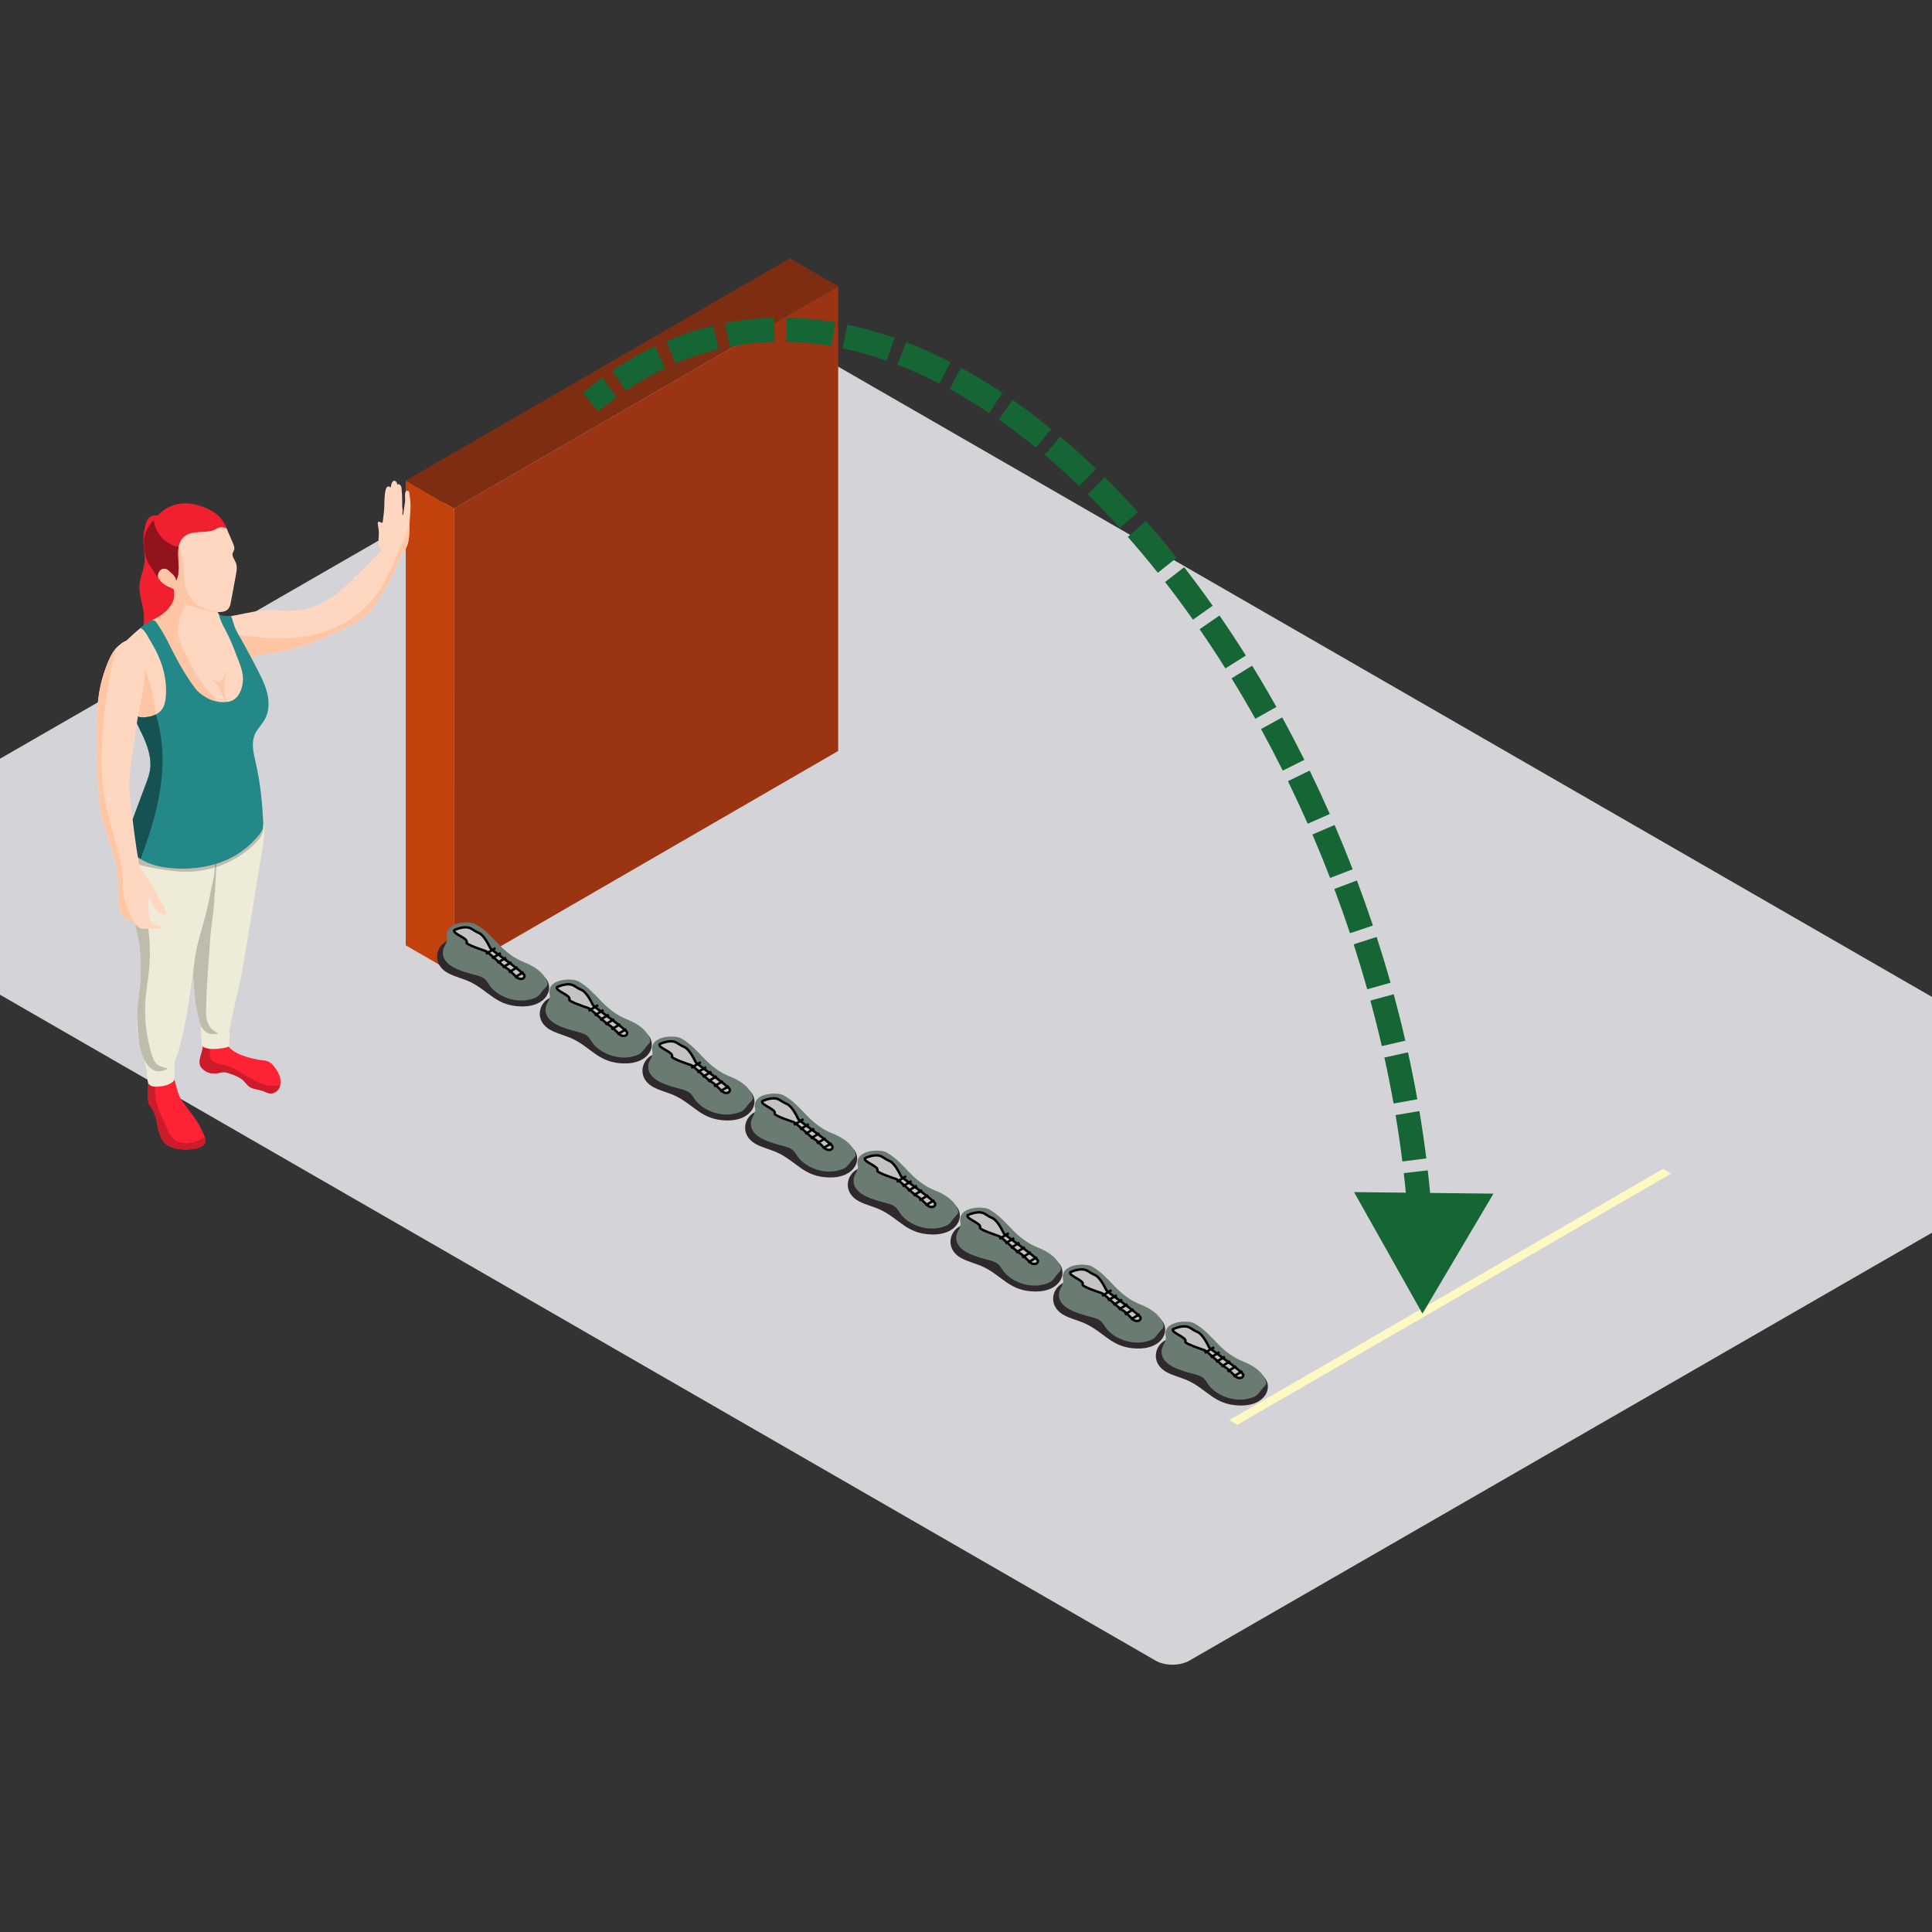 <svg width="800" height="800" viewBox="0 0 800 800" fill="none" xmlns="http://www.w3.org/2000/svg">
<rect x="0" y="0" width="800" height="800" fill="#333333" stroke="none"/>
<g clip-path="url(#clip0_7631_11413)">
<rect width="658.556" height="460.989" rx="8" transform="matrix(0.866 0.499 -0.866 0.499 314.412 133)" fill="#D4D4D8"/>
<rect width="23.094" height="192.45" transform="matrix(0.866 0.501 3.17697e-05 1 168 198.984)" fill="#C2410C"/>
<rect width="183.7" height="192.45" transform="matrix(0.866 -0.501 -3.17697e-05 1 187.99 210.551)" fill="#9A3412"/>
<rect width="183.7" height="23.094" transform="matrix(0.866 -0.501 0.866 0.501 168 198.986)" fill="#7C2D12"/>
<path fill-rule="evenodd" clip-rule="evenodd" d="M185.549 402.961C188.447 404.519 191.88 405.218 194.848 406.679C202.545 410.477 205.485 416.48 215.697 416.737C226.765 417.019 229.783 408.779 225.573 404.679C224.801 403.929 191.986 389.191 189.339 388.909C181.463 388.071 177.199 398.477 185.549 402.961Z" fill="#2F292D"/>
<path fill-rule="evenodd" clip-rule="evenodd" d="M183.402 393.86C182.843 400.226 191.512 402.28 197.152 403.812C198.323 404.129 199.519 404.489 200.439 405.182C201.54 406.014 202.12 407.222 202.898 408.284C205.814 412.25 212.689 415.343 219.009 413.963C223.085 413.076 223.234 412.066 224.876 410.002C225.881 408.734 227.077 408.19 226.641 406.768C225.87 404.235 223.443 401.004 217.031 398.462C212.87 396.81 209.455 394.093 206.536 391.067C203.617 388.041 200.804 384.822 196.94 382.707C194.279 381.254 183.639 381.563 185.118 388.262C185.539 390.171 183.572 391.911 183.402 393.86Z" fill="#6A7C72"/>
<path d="M193.203 390.262C194.084 388.503 187.298 386.721 188.086 385.147C188.873 384.754 190.92 383.967 192.81 383.967C195.172 383.967 195.565 385.147 198.321 386.328C200.525 387.272 202.651 391.836 203.045 392.623C203.438 393.41 217.217 402.853 217.217 404.034C217.217 405.214 216.036 405.607 214.855 405.214C213.674 404.82 211.312 401.673 209.737 400.886C208.162 400.099 202.257 394.197 201.077 393.803C199.896 393.41 192.81 391.049 193.203 390.262Z" fill="#C4C4C4" stroke="black"/>
<line y1="-0.5" x2="4.59" y2="-0.5" transform="matrix(0.858 -0.514 0.515 0.857 201.47 395.377)" stroke="black"/>
<line y1="-0.5" x2="4.239" y2="-0.5" transform="matrix(0.857 -0.515 0.515 0.857 203.984 397.256)" stroke="black"/>
<line y1="-0.5" x2="4.239" y2="-0.5" transform="matrix(0.857 -0.515 0.515 0.857 206.194 399.135)" stroke="black"/>
<line y1="-0.5" x2="4.239" y2="-0.5" transform="matrix(0.857 -0.515 0.515 0.857 208.405 401.014)" stroke="black"/>
<line y1="-0.5" x2="4.239" y2="-0.5" transform="matrix(0.857 -0.515 0.515 0.857 210.918 403.07)" stroke="black"/>
<line y1="-0.5" x2="4.239" y2="-0.5" transform="matrix(0.857 -0.515 0.515 0.857 213.432 405.125)" stroke="black"/>
<path fill-rule="evenodd" clip-rule="evenodd" d="M228.065 426.568C230.963 428.126 234.395 428.825 237.364 430.287C245.06 434.084 248.001 440.087 258.212 440.345C269.281 440.626 272.299 432.387 268.088 428.287C267.317 427.536 234.501 412.798 231.855 412.517C223.978 411.678 219.714 422.084 228.065 426.568Z" fill="#2F292D"/>
<path fill-rule="evenodd" clip-rule="evenodd" d="M225.917 417.467C225.358 423.833 234.027 425.888 239.668 427.419C240.839 427.737 242.035 428.097 242.955 428.79C244.055 429.622 244.636 430.829 245.414 431.891C248.33 435.858 255.205 438.95 261.525 437.57C265.601 436.684 265.749 435.673 267.391 433.61C268.396 432.342 269.592 431.797 269.157 430.375C268.386 427.843 265.958 424.611 259.547 422.069C255.385 420.417 251.971 417.7 249.052 414.674C246.132 411.649 243.319 408.429 239.455 406.314C236.794 404.862 226.154 405.17 227.633 411.87C228.055 413.779 226.087 415.519 225.917 417.467Z" fill="#6A7C72"/>
<path d="M235.719 413.87C236.599 412.11 229.814 410.328 230.601 408.755C231.389 408.361 233.436 407.574 235.325 407.574C237.687 407.574 238.081 408.755 240.837 409.935C243.041 410.879 245.167 415.444 245.56 416.23C245.954 417.017 259.732 426.461 259.732 427.641C259.732 428.821 258.551 429.215 257.37 428.821C256.189 428.428 253.827 425.28 252.253 424.493C250.678 423.706 244.773 417.804 243.592 417.411C242.411 417.017 235.325 414.657 235.719 413.87Z" fill="#C4C4C4" stroke="black"/>
<line y1="-0.5" x2="4.59" y2="-0.5" transform="matrix(0.858 -0.514 0.515 0.857 243.986 418.984)" stroke="black"/>
<line y1="-0.5" x2="4.239" y2="-0.5" transform="matrix(0.857 -0.515 0.515 0.857 246.5 420.863)" stroke="black"/>
<line y1="-0.5" x2="4.239" y2="-0.5" transform="matrix(0.857 -0.515 0.515 0.857 248.71 422.742)" stroke="black"/>
<line y1="-0.5" x2="4.239" y2="-0.5" transform="matrix(0.857 -0.515 0.515 0.857 250.92 424.621)" stroke="black"/>
<line y1="-0.5" x2="4.239" y2="-0.5" transform="matrix(0.857 -0.515 0.515 0.857 253.434 426.678)" stroke="black"/>
<line y1="-0.5" x2="4.239" y2="-0.5" transform="matrix(0.857 -0.515 0.515 0.857 255.947 428.732)" stroke="black"/>
<path fill-rule="evenodd" clip-rule="evenodd" d="M270.58 450.176C273.478 451.734 276.91 452.433 279.879 453.894C287.575 457.692 290.516 463.695 300.728 463.952C311.796 464.233 314.814 455.994 310.603 451.894C309.832 451.144 277.017 436.405 274.37 436.124C266.493 435.286 262.23 445.691 270.58 450.176Z" fill="#2F292D"/>
<path fill-rule="evenodd" clip-rule="evenodd" d="M268.432 441.075C267.873 447.441 276.543 449.495 282.183 451.026C283.354 451.344 284.55 451.704 285.47 452.397C286.57 453.229 287.151 454.436 287.929 455.498C290.845 459.465 297.72 462.558 304.04 461.178C308.116 460.291 308.265 459.281 309.906 457.217C310.911 455.949 312.107 455.405 311.672 453.983C310.901 451.45 308.473 448.218 302.062 445.677C297.901 444.025 294.486 441.308 291.567 438.282C288.648 435.256 285.834 432.037 281.971 429.922C279.31 428.469 268.67 428.778 270.149 435.477C270.57 437.386 268.602 439.126 268.432 441.075Z" fill="#6A7C72"/>
<path d="M278.234 437.477C279.114 435.717 272.329 433.936 273.116 432.362C273.904 431.969 275.951 431.182 277.84 431.182C280.202 431.182 280.596 432.362 283.352 433.542C285.556 434.487 287.682 439.051 288.076 439.838C288.469 440.625 302.247 450.068 302.247 451.248C302.247 452.429 301.066 452.822 299.885 452.429C298.704 452.035 296.342 448.888 294.768 448.101C293.193 447.314 287.288 441.412 286.107 441.018C284.926 440.625 277.84 438.264 278.234 437.477Z" fill="#C4C4C4" stroke="black"/>
<line y1="-0.5" x2="4.59" y2="-0.5" transform="matrix(0.858 -0.514 0.515 0.857 286.501 442.592)" stroke="black"/>
<line y1="-0.5" x2="4.239" y2="-0.5" transform="matrix(0.857 -0.515 0.515 0.857 289.015 444.471)" stroke="black"/>
<line y1="-0.5" x2="4.239" y2="-0.5" transform="matrix(0.857 -0.515 0.515 0.857 291.225 446.35)" stroke="black"/>
<line y1="-0.5" x2="4.239" y2="-0.5" transform="matrix(0.857 -0.515 0.515 0.857 293.436 448.229)" stroke="black"/>
<line y1="-0.5" x2="4.239" y2="-0.5" transform="matrix(0.857 -0.515 0.515 0.857 295.949 450.285)" stroke="black"/>
<line y1="-0.5" x2="4.239" y2="-0.5" transform="matrix(0.857 -0.515 0.515 0.857 298.462 452.34)" stroke="black"/>
<path fill-rule="evenodd" clip-rule="evenodd" d="M313.096 473.785C315.994 475.343 319.426 476.042 322.395 477.504C330.091 481.301 333.031 487.304 343.243 487.561C354.311 487.843 357.33 479.604 353.119 475.504C352.348 474.753 319.532 460.015 316.886 459.733C309.009 458.895 304.745 469.301 313.096 473.785Z" fill="#2F292D"/>
<path fill-rule="evenodd" clip-rule="evenodd" d="M310.948 464.684C310.389 471.05 319.058 473.105 324.698 474.636C325.87 474.953 327.066 475.314 327.986 476.006C329.086 476.838 329.666 478.046 330.445 479.108C333.361 483.075 340.236 486.167 346.555 484.787C350.632 483.901 350.78 482.89 352.422 480.826C353.427 479.559 354.623 479.014 354.188 477.592C353.416 475.059 350.989 471.828 344.577 469.286C340.416 467.634 337.002 464.917 334.082 461.891C331.163 458.865 328.35 455.646 324.486 453.531C321.825 452.079 311.185 452.387 312.664 459.086C313.085 460.996 311.118 462.735 310.948 464.684Z" fill="#6A7C72"/>
<path d="M320.75 461.086C321.63 459.327 314.845 457.545 315.632 455.971C316.419 455.578 318.466 454.791 320.356 454.791C322.718 454.791 323.112 455.971 325.867 457.152C328.072 458.096 330.198 462.66 330.591 463.447C330.985 464.234 344.763 473.677 344.763 474.858C344.763 476.038 343.582 476.432 342.401 476.038C341.22 475.645 338.858 472.497 337.283 471.71C335.709 470.923 329.804 465.021 328.623 464.628C327.442 464.234 320.356 461.873 320.75 461.086Z" fill="#C4C4C4" stroke="black"/>
<line y1="-0.5" x2="4.59" y2="-0.5" transform="matrix(0.858 -0.514 0.515 0.857 329.017 466.201)" stroke="black"/>
<line y1="-0.5" x2="4.239" y2="-0.5" transform="matrix(0.857 -0.515 0.515 0.857 331.53 468.08)" stroke="black"/>
<line y1="-0.5" x2="4.239" y2="-0.5" transform="matrix(0.857 -0.515 0.515 0.857 333.741 469.959)" stroke="black"/>
<line y1="-0.5" x2="4.239" y2="-0.5" transform="matrix(0.857 -0.515 0.515 0.857 335.951 471.838)" stroke="black"/>
<line y1="-0.5" x2="4.239" y2="-0.5" transform="matrix(0.857 -0.515 0.515 0.857 338.465 473.895)" stroke="black"/>
<line y1="-0.5" x2="4.239" y2="-0.5" transform="matrix(0.857 -0.515 0.515 0.857 340.978 475.949)" stroke="black"/>
<path fill-rule="evenodd" clip-rule="evenodd" d="M355.611 497.392C358.509 498.951 361.941 499.65 364.91 501.111C372.606 504.908 375.546 510.912 385.758 511.169C396.827 511.45 399.845 503.211 395.634 499.111C394.863 498.361 362.047 483.622 359.401 483.341C351.524 482.503 347.26 492.908 355.611 497.392Z" fill="#2F292D"/>
<path fill-rule="evenodd" clip-rule="evenodd" d="M353.463 488.291C352.904 494.658 361.573 496.712 367.214 498.243C368.385 498.561 369.581 498.921 370.501 499.614C371.601 500.446 372.182 501.653 372.96 502.715C375.876 506.682 382.751 509.774 389.07 508.395C393.147 507.508 393.295 506.497 394.937 504.434C395.942 503.166 397.138 502.621 396.703 501.199C395.931 498.667 393.504 495.435 387.092 492.894C382.931 491.242 379.517 488.524 376.597 485.499C373.678 482.473 370.865 479.253 367.001 477.138C364.34 475.686 353.7 475.995 355.179 482.694C355.6 484.603 353.633 486.343 353.463 488.291Z" fill="#6A7C72"/>
<path d="M363.265 484.694C364.145 482.934 357.36 481.153 358.147 479.579C358.935 479.185 360.982 478.398 362.871 478.398C365.233 478.398 365.627 479.579 368.382 480.759C370.587 481.704 372.713 486.268 373.106 487.055C373.5 487.842 387.278 497.285 387.278 498.465C387.278 499.646 386.097 500.039 384.916 499.646C383.735 499.252 381.373 496.104 379.799 495.317C378.224 494.531 372.319 488.629 371.138 488.235C369.957 487.842 362.871 485.481 363.265 484.694Z" fill="#C4C4C4" stroke="black"/>
<line y1="-0.5" x2="4.59" y2="-0.5" transform="matrix(0.858 -0.514 0.515 0.857 371.532 489.809)" stroke="black"/>
<line y1="-0.5" x2="4.239" y2="-0.5" transform="matrix(0.857 -0.515 0.515 0.857 374.045 491.688)" stroke="black"/>
<line y1="-0.5" x2="4.239" y2="-0.5" transform="matrix(0.857 -0.515 0.515 0.857 376.256 493.566)" stroke="black"/>
<line y1="-0.5" x2="4.239" y2="-0.5" transform="matrix(0.857 -0.515 0.515 0.857 378.466 495.445)" stroke="black"/>
<line y1="-0.5" x2="4.239" y2="-0.5" transform="matrix(0.857 -0.515 0.515 0.857 380.98 497.502)" stroke="black"/>
<line y1="-0.5" x2="4.239" y2="-0.5" transform="matrix(0.857 -0.515 0.515 0.857 383.493 499.557)" stroke="black"/>
<path fill-rule="evenodd" clip-rule="evenodd" d="M398.127 521C401.025 522.558 404.457 523.257 407.426 524.719C415.122 528.516 418.062 534.519 428.274 534.776C439.342 535.058 442.36 526.818 438.15 522.718C437.378 521.968 404.563 507.23 401.916 506.948C394.04 506.11 389.776 516.516 398.127 521Z" fill="#2F292D"/>
<path fill-rule="evenodd" clip-rule="evenodd" d="M395.979 511.899C395.42 518.265 404.089 520.32 409.729 521.851C410.9 522.168 412.096 522.528 413.016 523.221C414.117 524.053 414.697 525.261 415.476 526.323C418.391 530.289 425.266 533.382 431.586 532.002C435.662 531.115 435.811 530.105 437.453 528.041C438.458 526.774 439.654 526.229 439.218 524.807C438.447 522.274 436.02 519.043 429.608 516.501C425.447 514.849 422.032 512.132 419.113 509.106C416.194 506.08 413.381 502.861 409.517 500.746C406.856 499.293 396.216 499.602 397.695 506.301C398.116 508.21 396.149 509.95 395.979 511.899Z" fill="#6A7C72"/>
<path d="M405.78 508.301C406.661 506.542 399.876 504.76 400.663 503.186C401.45 502.793 403.497 502.006 405.387 502.006C407.749 502.006 408.142 503.186 410.898 504.367C413.103 505.311 415.228 509.875 415.622 510.662C416.016 511.449 429.794 520.892 429.794 522.073C429.794 523.253 428.613 523.646 427.432 523.253C426.251 522.86 423.889 519.712 422.314 518.925C420.74 518.138 414.835 512.236 413.654 511.842L413.654 511.842C412.473 511.449 405.387 509.088 405.78 508.301Z" fill="#C4C4C4" stroke="black"/>
<line y1="-0.5" x2="4.59" y2="-0.5" transform="matrix(0.858 -0.514 0.515 0.857 414.047 513.416)" stroke="black"/>
<line y1="-0.5" x2="4.239" y2="-0.5" transform="matrix(0.857 -0.515 0.515 0.857 416.561 515.295)" stroke="black"/>
<line y1="-0.5" x2="4.239" y2="-0.5" transform="matrix(0.857 -0.515 0.515 0.857 418.771 517.174)" stroke="black"/>
<line y1="-0.5" x2="4.239" y2="-0.5" transform="matrix(0.857 -0.515 0.515 0.857 420.982 519.053)" stroke="black"/>
<line y1="-0.5" x2="4.239" y2="-0.5" transform="matrix(0.857 -0.515 0.515 0.857 423.496 521.109)" stroke="black"/>
<line y1="-0.5" x2="4.239" y2="-0.5" transform="matrix(0.857 -0.515 0.515 0.857 426.009 523.164)" stroke="black"/>
<path fill-rule="evenodd" clip-rule="evenodd" d="M440.642 544.609C443.54 546.167 446.972 546.866 449.941 548.328C457.637 552.125 460.577 558.128 470.789 558.386C481.857 558.667 484.876 550.428 480.665 546.328C479.894 545.577 447.078 530.839 444.431 530.558C436.555 529.719 432.291 540.125 440.642 544.609Z" fill="#2F292D"/>
<path fill-rule="evenodd" clip-rule="evenodd" d="M438.494 535.508C437.935 541.874 446.604 543.929 452.244 545.46C453.416 545.778 454.612 546.138 455.532 546.831C456.632 547.663 457.212 548.87 457.991 549.932C460.906 553.899 467.782 556.991 474.101 555.611C478.177 554.725 478.326 553.714 479.968 551.651C480.973 550.383 482.169 549.838 481.734 548.416C480.962 545.884 478.535 542.652 472.123 540.11C467.962 538.458 464.547 535.741 461.628 532.715C458.709 529.69 455.896 526.47 452.032 524.355C449.371 522.903 438.731 523.211 440.21 529.911C440.631 531.82 438.664 533.56 438.494 535.508Z" fill="#6A7C72"/>
<path d="M448.296 531.911C449.176 530.151 442.391 528.369 443.178 526.796C443.965 526.402 446.012 525.615 447.902 525.615C450.264 525.615 450.658 526.796 453.413 527.976C455.618 528.92 457.743 533.485 458.137 534.271C458.531 535.058 472.309 544.502 472.309 545.682C472.309 546.862 471.128 547.256 469.947 546.862C468.766 546.469 466.404 543.321 464.829 542.534C463.255 541.747 457.35 535.845 456.169 535.452C454.988 535.058 447.902 532.698 448.296 531.911Z" fill="#C4C4C4" stroke="black"/>
<line y1="-0.5" x2="4.59" y2="-0.5" transform="matrix(0.858 -0.514 0.515 0.857 456.562 537.025)" stroke="black"/>
<line y1="-0.5" x2="4.239" y2="-0.5" transform="matrix(0.857 -0.515 0.515 0.857 459.076 538.904)" stroke="black"/>
<line y1="-0.5" x2="4.239" y2="-0.5" transform="matrix(0.857 -0.515 0.515 0.857 461.287 540.783)" stroke="black"/>
<line y1="-0.5" x2="4.239" y2="-0.5" transform="matrix(0.857 -0.515 0.515 0.857 463.497 542.662)" stroke="black"/>
<line y1="-0.5" x2="4.239" y2="-0.5" transform="matrix(0.857 -0.515 0.515 0.857 466.011 544.719)" stroke="black"/>
<line y1="-0.5" x2="4.239" y2="-0.5" transform="matrix(0.857 -0.515 0.515 0.857 468.524 546.773)" stroke="black"/>
<path fill-rule="evenodd" clip-rule="evenodd" d="M483.157 568.217C486.055 569.775 489.488 570.474 492.456 571.935C500.152 575.733 503.093 581.736 513.305 581.993C524.373 582.274 527.391 574.035 523.181 569.935C522.409 569.185 489.594 554.446 486.947 554.165C479.07 553.327 474.807 563.732 483.157 568.217Z" fill="#2F292D"/>
<path fill-rule="evenodd" clip-rule="evenodd" d="M481.01 559.116C480.451 565.482 489.12 567.536 494.76 569.067C495.931 569.385 497.127 569.745 498.047 570.438C499.148 571.27 499.728 572.477 500.506 573.539C503.422 577.506 510.297 580.599 516.617 579.219C520.693 578.332 520.842 577.322 522.484 575.258C523.488 573.99 524.684 573.446 524.249 572.024C523.478 569.491 521.05 566.259 514.639 563.718C510.478 562.066 507.063 559.349 504.144 556.323C501.225 553.297 498.412 550.078 494.548 547.963C491.887 546.51 481.247 546.819 482.726 553.518C483.147 555.427 481.179 557.167 481.01 559.116Z" fill="#6A7C72"/>
<path d="M490.811 555.518C491.691 553.758 484.906 551.977 485.694 550.403C486.481 550.01 488.528 549.223 490.418 549.223C492.78 549.223 493.173 550.403 495.929 551.583C498.133 552.528 500.259 557.092 500.653 557.879C501.046 558.666 514.825 568.109 514.825 569.289C514.825 570.47 513.644 570.863 512.463 570.47C511.282 570.076 508.92 566.929 507.345 566.142C505.77 565.355 499.865 559.453 498.684 559.059L498.684 559.059C497.503 558.666 490.418 556.305 490.811 555.518Z" fill="#C4C4C4" stroke="black"/>
<line y1="-0.5" x2="4.59" y2="-0.5" transform="matrix(0.858 -0.514 0.515 0.857 499.078 560.633)" stroke="black"/>
<line y1="-0.5" x2="4.239" y2="-0.5" transform="matrix(0.857 -0.515 0.515 0.857 501.592 562.512)" stroke="black"/>
<line y1="-0.5" x2="4.239" y2="-0.5" transform="matrix(0.857 -0.515 0.515 0.857 503.802 564.391)" stroke="black"/>
<line y1="-0.5" x2="4.239" y2="-0.5" transform="matrix(0.857 -0.515 0.515 0.857 506.013 566.27)" stroke="black"/>
<line y1="-0.5" x2="4.239" y2="-0.5" transform="matrix(0.857 -0.515 0.515 0.857 508.526 568.326)" stroke="black"/>
<line y1="-0.5" x2="4.239" y2="-0.5" transform="matrix(0.857 -0.515 0.515 0.857 511.04 570.381)" stroke="black"/>
<rect width="207.624" height="3.859" transform="matrix(0.865 -0.501 0.865 0.501 509 588.066)" fill="#FEF9C3"/>
<path d="M589 543.943L618.414 494.262L560.682 493.629L589 543.943ZM247.692 170.35C250.206 168.265 252.737 166.302 255.283 164.459L249.418 156.359C246.691 158.333 243.987 160.43 241.308 162.652L247.692 170.35ZM259.112 161.783C264.502 158.152 269.957 155.043 275.461 152.429L271.171 143.396C265.202 146.23 259.315 149.589 253.525 153.489L259.112 161.783ZM279.791 150.478C285.668 147.973 291.603 146.017 297.581 144.581L295.246 134.858C288.721 136.425 282.256 138.557 275.87 141.279L279.791 150.478ZM302.14 143.588C308.31 142.381 314.531 141.715 320.787 141.564L320.546 131.567C313.738 131.732 306.956 132.457 300.22 133.774L302.14 143.588ZM325.489 141.548C331.713 141.652 337.973 142.258 344.252 143.342L345.954 133.488C339.191 132.32 332.418 131.663 325.657 131.549L325.489 141.548ZM348.862 144.223C354.933 145.495 361.019 147.208 367.104 149.344L370.415 139.908C363.941 137.636 357.434 135.802 350.912 134.436L348.862 144.223ZM371.605 151C377.409 153.234 383.207 155.848 388.983 158.822L393.561 149.932C387.483 146.802 381.357 144.039 375.197 141.667L371.605 151ZM393.18 161.049C398.672 164.048 404.14 167.37 409.57 170.998L415.125 162.683C409.462 158.899 403.74 155.422 397.973 152.272L393.18 161.049ZM413.57 173.731C418.736 177.338 423.863 181.22 428.94 185.361L435.261 177.612C430.001 173.321 424.675 169.289 419.295 165.532L413.57 173.731ZM432.607 188.405C437.437 192.484 442.218 196.796 446.938 201.328L453.863 194.115C448.997 189.442 444.058 184.987 439.059 180.765L432.607 188.405ZM450.393 204.696C454.91 209.163 459.368 213.83 463.757 218.685L471.175 211.978C466.665 206.991 462.079 202.189 457.425 197.586L450.393 204.696ZM466.999 222.319C471.211 227.104 475.357 232.06 479.428 237.178L487.254 230.952C483.082 225.708 478.83 220.624 474.505 215.711L466.999 222.319ZM482.432 240.999C486.354 246.052 490.204 251.255 493.974 256.595L502.144 250.829C498.289 245.367 494.349 240.043 490.331 234.867L482.432 240.999ZM496.731 260.547C500.373 265.828 503.935 271.237 507.412 276.766L515.877 271.442C512.327 265.796 508.686 260.269 504.963 254.87L496.731 260.547ZM509.968 280.877C513.334 286.353 516.616 291.94 519.806 297.631L528.529 292.74C525.273 286.934 521.924 281.231 518.487 275.64L509.968 280.877ZM522.16 301.878C525.254 307.524 528.258 313.267 531.166 319.098L540.115 314.634C537.149 308.689 534.086 302.832 530.93 297.073L522.16 301.878ZM533.317 323.461C536.139 329.258 538.866 335.137 541.493 341.091L550.642 337.055C547.965 330.986 545.185 324.993 542.307 319.084L533.317 323.461ZM543.437 345.556C545.987 351.485 548.436 357.485 550.779 363.548L560.107 359.943C557.719 353.764 555.223 347.649 552.624 341.606L543.437 345.556ZM552.514 368.099C554.787 374.147 556.954 380.254 559.009 386.412L568.495 383.246C566.4 376.969 564.191 370.745 561.875 364.582L552.514 368.099ZM560.528 391.035C562.517 397.188 564.395 403.39 566.155 409.633L575.78 406.919C573.985 400.554 572.071 394.231 570.043 387.959L560.528 391.035ZM567.451 414.315C569.148 420.561 570.727 426.845 572.182 433.16L581.927 430.914C580.442 424.472 578.832 418.062 577.101 411.693L567.451 414.315ZM573.25 437.897C574.642 444.221 575.909 450.573 577.046 456.945L586.891 455.188C585.73 448.683 584.436 442.2 583.016 435.747L573.25 437.897ZM577.875 461.73C578.948 468.118 579.889 474.523 580.693 480.938L590.615 479.695C589.794 473.139 588.832 466.596 587.737 460.074L577.875 461.73ZM581.271 485.759C582.008 492.194 582.606 498.636 583.059 505.079L593.035 504.377C592.571 497.786 591.959 491.198 591.206 484.621L581.271 485.759ZM583.373 509.921C583.755 516.386 583.99 522.848 584.074 529.3L594.073 529.171C593.987 522.562 593.746 515.946 593.355 509.331L583.373 509.921Z" fill="#166534"/>
<path fill-rule="evenodd" clip-rule="evenodd" d="M59.563 254.33C59.222 250.355 57.5 246.514 57.75 242.532C57.965 239.104 59.63 235.895 59.898 232.467C60.092 230.003 59.553 227.542 59.405 225.075C59.25 222.466 59.535 219.829 60.25 217.316C60.521 216.359 60.867 215.399 61.5 214.64C62.039 213.997 62.747 213.595 63.568 213.471C64.191 213.379 65.342 213.263 65.846 213.722C66.124 213.979 66.279 214.343 66.42 214.696C66.554 215.021 66.684 215.346 66.818 215.67C67.346 216.959 67.515 218.364 68.04 219.631C68.515 220.782 69.068 221.887 69.501 223.066C70.656 226.205 71.864 229.329 73.213 232.393C74.234 234.719 75.344 237.028 75.928 239.499C76.449 241.706 76.537 244.004 76.34 246.267C76.013 250.044 74.844 253.842 72.431 256.758C70.089 259.582 66.779 261.386 63.853 263.589C61.874 265.083 60.046 266.777 58.408 268.641C58.37 263.847 59.972 259.109 59.563 254.33Z" fill="#F02031"/>
<path fill-rule="evenodd" clip-rule="evenodd" d="M62.898 256.896C63.575 258.901 64.515 260.779 65.42 262.724C66.744 265.414 67.455 268.33 68.36 271.182C69.748 275.521 71.526 279.764 74.048 283.524C74.791 284.625 75.597 285.727 76.471 286.729C78.569 289.158 81.027 291.297 83.838 292.822C85 293.437 86.229 294.019 87.521 294.344C88.592 294.633 89.687 294.764 90.821 294.7C91.694 294.669 92.532 294.471 93.37 294.213C94.244 293.987 95.085 293.663 95.927 293.341C97.705 292.628 99.544 291.848 100.808 290.425C102.938 288.06 103.065 284.526 102.519 281.416C101.614 276.361 99.318 271.698 97.058 267.098C95.244 263.405 93.437 259.713 91.592 256.052C90.691 254.17 89.592 252.712 88.394 251.032C87.845 250.252 87.813 247.629 87.102 247.174C85.359 246.04 83.644 244.907 81.897 243.774C80.024 242.542 78.083 241.342 76.308 239.983C75.502 239.368 75.016 238.168 74.467 237.328C73.819 236.322 73.174 235.287 72.526 234.281C72.238 236.742 72.072 239.171 72.072 241.666C72.072 242.542 72.107 243.414 72.139 244.289C72.202 245.553 72.301 246.817 72.012 248.049C71.752 249.052 71.269 249.994 70.653 250.87C69.456 252.652 67.874 254.107 66.033 255.208L65.318 255.628C64.546 256.084 63.737 256.536 62.898 256.896Z" fill="#FFD6BF"/>
<path fill-rule="evenodd" clip-rule="evenodd" d="M89.155 281.934C89.645 282.026 90.141 282.061 90.638 282.04C91.025 282.022 91.423 281.962 91.751 281.754C92.082 281.535 92.296 281.192 92.508 280.854C93.022 280.017 93.476 279.117 94.135 278.396C93.938 279.311 93.476 280.123 93.233 281.016C93.019 281.81 92.878 282.703 92.797 283.529C92.614 285.425 92.881 287.349 93.399 289.174C94.131 291.748 95.35 294.148 96.558 296.524C95.973 296.496 95.381 296.616 94.857 296.866C94.3 293.746 93.272 290.731 92.156 287.766C91.641 286.399 91.12 284.913 90.141 283.819C89.173 282.728 88.057 281.796 86.842 281.005C87.543 281.461 88.335 281.775 89.155 281.934Z" fill="#FFC6A6"/>
<path fill-rule="evenodd" clip-rule="evenodd" d="M62.899 256.895C63.575 258.901 64.515 260.779 65.42 262.724C66.744 265.414 67.456 268.33 68.361 271.182C69.748 275.521 71.526 279.764 74.048 283.524C74.791 284.625 75.597 285.726 76.471 286.729C79.735 289.712 83.581 292.173 87.521 294.344C88.592 294.633 89.687 294.764 90.821 294.7C91.694 294.668 92.532 294.471 93.371 294.213C90.205 290.167 86.328 286.602 83.288 282.422C80.478 278.535 78.443 274.193 76.407 269.851C75.305 267.521 73.981 264.994 73.791 262.371C73.594 259.712 74.175 256.927 75.115 254.463C75.759 252.68 76.633 250.965 76.791 249.118L73.756 240.695L73.467 240.921C72.981 241.147 72.527 241.373 72.072 241.666C72.072 242.542 72.108 243.414 72.139 244.289C72.203 245.553 72.301 246.817 72.012 248.049C71.752 249.051 71.269 249.994 70.653 250.869C69.456 252.652 67.875 254.107 66.033 255.208L65.318 255.628C64.547 256.083 63.737 256.535 62.899 256.895Z" fill="#FFC6A6"/>
<path fill-rule="evenodd" clip-rule="evenodd" d="M65.353 238.881C66.353 240.696 67.97 242.154 69.875 242.966C70.558 243.255 71.269 243.481 71.882 243.936C73.013 244.808 73.368 246.362 74.143 247.562C75.534 249.733 78.186 250.64 80.64 251.417C83.873 252.423 87.197 253.457 90.592 253.457H90.754C92.046 253.425 93.406 253.235 94.311 252.324C95.184 251.484 95.473 250.185 95.67 248.956C96.346 245.359 97.022 241.765 97.67 238.168C97.994 236.452 98.315 234.603 97.639 232.954C97.121 231.655 95.987 230.395 96.346 229.032C96.508 228.548 96.832 228.125 96.959 227.641C97.22 226.765 96.861 225.858 96.508 225.046C95.473 222.618 94.438 220.221 93.406 217.82L89.557 216.302C85.873 214.745 81.735 214.357 77.862 215.197C74.953 215.847 72.012 217.305 70.586 219.928C69.78 221.417 69.586 223.136 69.491 224.856C69.424 225.601 69.396 226.342 69.329 227.059C69.132 229.484 68.551 232.142 66.614 233.6C66.191 233.925 65.709 234.182 65.318 234.574C64.286 235.707 64.61 237.55 65.353 238.881Z" fill="#FFD6BF"/>
<path fill-rule="evenodd" clip-rule="evenodd" d="M65.353 238.881C66.353 240.695 67.969 242.153 69.875 242.965C70.558 243.255 71.269 243.481 71.882 243.936C73.012 244.808 73.368 246.361 74.143 247.562C75.534 249.733 78.186 250.64 80.64 251.417C83.873 252.423 87.197 253.457 90.592 253.457H90.754C87.88 252.942 85 252.423 82.513 250.929C79.443 249.087 77.34 245.779 76.632 242.22C76.083 239.53 76.308 236.742 76.048 233.992C75.826 231.362 75.143 228.739 74.079 226.342L69.491 224.855C69.424 225.6 69.396 226.342 69.329 227.058C69.132 229.484 68.55 232.142 66.614 233.6C66.191 233.925 65.709 234.182 65.318 234.574C64.286 235.707 64.61 237.55 65.353 238.881Z" fill="#FFC6A6"/>
<path fill-rule="evenodd" clip-rule="evenodd" d="M59.535 225.307C59.599 227.866 60.18 230.394 61.247 232.692C61.796 233.889 62.476 234.962 63.251 235.996C63.994 237.034 64.61 238.167 65.385 239.17C65.156 238.037 65.547 236.805 66.42 236.032L67.198 235.545C67.582 235.414 68.037 235.449 68.456 235.509C69.618 235.707 70.167 236.515 70.977 237.26C71.882 238.037 72.917 239.106 72.946 240.37C73.918 238.524 74.048 236.321 73.953 234.214C73.851 232.078 73.562 229.97 73.724 227.866C73.755 227.347 73.851 226.828 73.953 226.31C74.305 224.753 75.016 223.263 76.245 222.229C77.826 220.834 80.059 220.478 82.158 220.347C84.257 220.185 86.426 220.252 88.395 219.539C89.624 219.119 90.465 218.211 91.856 218.307C92.596 218.342 93.339 218.6 93.987 218.956C93.047 216.686 91.821 214.745 89.948 213.156C88.071 211.603 85.845 210.438 83.514 209.658C79.897 208.426 75.886 207.942 72.203 209.075C68.748 210.113 65.839 212.443 63.575 215.295C62.958 216.04 62.377 216.817 61.863 217.629C61.152 218.73 60.504 219.863 60.085 221.127C59.666 222.455 59.535 223.881 59.535 225.307Z" fill="#F02031"/>
<path fill-rule="evenodd" clip-rule="evenodd" d="M72.946 240.37C73.749 238.841 73.978 237.066 73.978 235.304C73.978 234.94 73.967 234.577 73.953 234.213C73.872 232.526 73.675 230.86 73.675 229.197C73.675 228.752 73.689 228.311 73.724 227.866C73.756 227.347 73.851 226.828 73.953 226.309C72.851 226.277 71.784 225.953 70.847 225.465C67.875 224.043 65.547 221.416 64.413 218.341C64.061 217.335 63.832 216.301 63.575 215.295C62.959 216.04 62.378 216.816 61.863 217.628C61.152 218.73 60.504 219.863 60.085 221.127C59.666 222.454 59.536 223.88 59.536 225.307C59.599 227.866 60.18 230.394 61.247 232.692C61.797 233.888 62.476 234.962 63.251 235.996C63.994 237.034 64.61 238.167 65.385 239.17C65.343 238.958 65.322 238.742 65.322 238.527C65.322 237.592 65.709 236.66 66.42 236.031L67.199 235.544C67.389 235.477 67.6 235.456 67.815 235.456C68.026 235.456 68.245 235.477 68.456 235.509C69.618 235.706 70.167 236.515 70.977 237.26C71.882 238.036 72.918 239.106 72.946 240.37Z" fill="#90131D"/>
<path fill-rule="evenodd" clip-rule="evenodd" d="M90.268 255.727C91.335 256.277 92.856 256.86 93.663 257.7C94.343 258.413 94.825 259.423 95.441 260.196C95.797 260.616 96.311 261.103 96.572 261.59C96.765 261.915 96.86 262.37 96.959 262.791C97.058 263.115 97.121 263.405 97.22 263.698C97.706 265.184 98.22 266.646 98.801 268.103C99.741 270.335 100.808 272.604 100.836 275.033C102.389 273.123 104.942 271.891 107.302 271.309C109.239 270.79 111.242 270.659 113.214 270.402C116.578 269.914 119.905 269.141 123.135 268.132C125.304 267.486 127.434 266.741 129.565 265.964C131.442 265.318 133.284 264.439 135.062 263.599C137.129 262.593 139.327 261.883 141.397 260.909C142.852 260.228 144.303 259.451 145.725 258.706C147.44 257.831 149.022 256.927 150.543 255.695C151.899 254.625 153.159 253.361 154.223 252.002C155.131 250.767 155.938 249.475 156.744 248.179C160.234 242.51 163.791 236.71 165.636 230.295L165.506 230.263C166.767 229.483 167.767 227.831 168.316 226.571C169.64 223.556 169.45 220.287 169.577 217.046C169.577 216.686 169.612 216.301 169.64 215.941V215.91C169.672 215.133 169.739 214.388 169.802 213.611C169.901 212.379 169.964 211.151 169.996 209.884C170.031 208.104 169.834 206.322 169.577 204.574L169.545 204.412C169.478 203.988 169.415 203.568 169.126 203.275H168.158L167.96 203.6C167.672 204.313 167.703 205.09 167.732 205.87C167.767 206.615 167.798 207.197 167.703 207.942C167.474 209.562 167.217 211.183 166.989 212.803L166.893 213.124L166.605 213.223C166.605 212.316 166.83 211.313 166.636 210.438C166.443 209.531 166.569 208.524 166.541 207.585C166.541 205.803 166.443 204.02 166.281 202.272L166.119 201.429C165.893 200.91 164.988 199.939 164.502 200.779C164.502 200.232 164.277 199.745 163.953 199.357L163.337 199L162.791 199.226C162.048 199.844 161.917 200.942 161.851 201.916C161.463 201.365 160.526 201.302 160.107 201.817L159.752 202.629C159.171 204.8 159.206 207.035 159.139 209.273C159.104 211.536 158.78 213.739 158.491 216.008L158.361 216.397C157.973 216.817 157.329 215.846 156.78 216.044C156.42 216.139 156.392 216.686 156.456 217.075C156.684 218.437 156.906 219.8 156.875 221.159C156.846 222.455 156.618 223.718 156.744 225.018C156.875 226.115 157.329 227.185 157.973 228.092C153.839 232.141 149.701 236.194 145.595 240.208C144.141 241.634 142.69 243.06 141.2 244.423C140.232 245.358 139.133 246.139 138.034 246.947C137.034 247.692 135.935 248.211 134.865 248.829C133.414 249.669 131.896 250.382 130.308 250.964C127.209 252.129 123.913 252.779 120.617 252.874C117.483 252.97 114.38 252.549 111.274 252.652C109.112 252.68 106.978 252.97 104.844 253.33C99.998 254.17 95.216 255.497 90.268 255.727Z" fill="#FFD6BF"/>
<path fill-rule="evenodd" clip-rule="evenodd" d="M96.959 262.791C97.058 263.115 97.121 263.405 97.219 263.698C97.706 265.184 98.22 266.646 98.801 268.104C99.741 270.335 100.808 272.605 100.836 275.033C102.389 273.123 104.942 271.891 107.302 271.309C109.239 270.79 111.242 270.659 113.214 270.402C116.577 269.914 119.905 269.141 123.135 268.132C125.304 267.486 127.434 266.741 129.565 265.964C131.442 265.318 133.284 264.439 135.062 263.599C137.129 262.593 139.327 261.883 141.397 260.909C142.852 260.228 144.303 259.451 145.725 258.706C147.44 257.831 149.021 256.927 150.543 255.695C151.899 254.625 153.159 253.361 154.223 252.002C155.131 250.767 155.938 249.475 156.744 248.179C160.234 242.51 163.791 236.71 165.636 230.295L165.506 230.263C166.767 229.483 167.767 227.831 168.316 226.571C169.64 223.556 169.45 220.287 169.577 217.046C169.577 216.686 169.612 216.301 169.64 215.941C169.253 218.568 168.186 221.06 167.15 223.492C164.245 230.196 161.562 236.967 157.846 243.254C154.29 249.213 149.314 254.007 143.302 257.509C140.619 259.063 137.809 260.326 134.865 261.333C127.889 263.698 120.455 264.506 113.119 264.28C108.981 264.118 104.879 263.666 100.773 263.211C99.512 263.08 98.22 262.918 96.959 262.791Z" fill="#FFC6A6"/>
<path fill-rule="evenodd" clip-rule="evenodd" d="M47.738 277.533C47.612 282.034 48.904 286.567 50.841 290.552C51.327 291.59 51.943 292.593 52.654 293.535C53.556 294.7 54.623 295.766 55.785 296.578C56.69 297.228 58.145 298.103 59.31 298.005C59.923 297.973 60.603 297.616 61.215 297.521C61.958 297.39 62.67 297.359 63.385 297.097C63.832 296.938 64.254 296.674 64.642 296.352C65.318 295.865 65.903 295.251 66.582 294.732C67.227 294.248 67.942 293.825 68.456 293.211C68.973 292.628 69.262 291.883 69.523 291.17C70.685 288.155 71.491 284.982 71.491 281.776C71.463 277.628 70.104 273.643 68.487 269.819C67.618 267.779 66.677 265.802 65.547 263.924C64.835 262.756 64.029 261.654 62.959 260.846C62.349 260.327 61.571 259.97 60.796 259.776C60.247 259.681 59.018 259.423 58.564 259.744C57.725 260.327 53.2 264.281 52.007 265.672C50.485 267.422 49.422 269.301 48.774 271.309C48.126 273.254 47.805 275.327 47.738 277.533Z" fill="#FFD6BF"/>
<path fill-rule="evenodd" clip-rule="evenodd" d="M52.654 293.534C53.556 294.699 54.623 295.765 55.785 296.577C56.69 297.227 58.144 298.102 59.31 298.003C59.923 297.972 60.602 297.615 61.215 297.52C61.958 297.389 62.669 297.357 63.384 297.096C63.832 296.937 64.254 296.672 64.642 296.351C63.93 289.093 62.12 281.966 59.342 275.227L54.007 278.079C54.235 279.117 53.978 280.183 53.718 281.221C52.714 285.238 52.168 289.418 52.654 293.534Z" fill="#FFC6A6"/>
<path fill-rule="evenodd" clip-rule="evenodd" d="M82.743 440.648C82.933 441.782 83.581 442.332 84.356 443.01C85.909 444.373 88.007 444.662 90.011 444.405C90.916 444.274 91.951 443.917 92.825 443.953C93.568 443.985 94.438 444.309 95.149 444.535C96.766 445.022 98.347 445.7 99.773 446.607C101.322 447.578 102.065 449.393 103.745 450.268C105.231 451.048 106.978 451.08 108.563 451.631C109.693 452.016 110.788 452.701 111.986 452.764C113.472 452.828 114.898 451.889 115.574 450.561C115.799 450.173 115.93 449.718 116.028 449.266C116.285 448.295 116.219 447.225 115.961 446.219C115.609 444.793 114.866 443.466 113.993 442.269C112.697 440.419 111.436 439.254 109.175 439.092C107.302 438.961 105.492 438.509 103.65 438.054C101.255 437.44 98.671 436.564 96.603 435.138C95.311 434.298 94.212 433.133 93.568 431.738L90.24 432.903C89.754 433.133 89.205 433.521 88.652 433.616C88.402 433.676 88.124 433.662 87.845 433.652C87.662 433.645 87.476 433.638 87.299 433.648L86.394 433.616C85.454 433.553 84.517 433.295 83.873 432.61C84.13 434.231 83.486 435.851 83.031 437.44C82.743 438.474 82.546 439.611 82.743 440.648Z" fill="#FF2234"/>
<path fill-rule="evenodd" clip-rule="evenodd" d="M112.126 452.768C113.56 452.768 114.919 451.847 115.574 450.562C115.799 450.173 115.93 449.718 116.028 449.266C115.014 449.517 113.965 449.644 112.915 449.644C111.655 449.644 110.39 449.46 109.175 449.069C107.721 448.617 106.334 447.904 105.006 447.159C103.227 446.22 101.484 445.217 99.773 444.179C98.058 443.145 96.346 442.04 94.438 441.422C92.438 440.744 90.078 440.677 88.233 439.579C86.271 438.393 87.278 436.035 86.666 434.27C85.891 434.16 85.137 433.963 84.412 433.645L83.933 433.32C83.933 433.334 83.933 433.352 83.933 433.37C83.933 434.736 83.412 436.102 83.031 437.44C82.824 438.185 82.662 438.979 82.662 439.752C82.662 440.056 82.686 440.356 82.743 440.649C82.933 441.782 83.581 442.333 84.356 443.011C85.578 444.084 87.134 444.49 88.719 444.49C89.148 444.49 89.582 444.462 90.011 444.405C90.874 444.282 91.856 443.95 92.705 443.95C92.744 443.95 92.786 443.953 92.825 443.953C93.568 443.985 94.438 444.31 95.149 444.536C96.765 445.023 98.347 445.701 99.773 446.608C101.322 447.579 102.065 449.393 103.745 450.269C105.231 451.049 106.978 451.081 108.563 451.631C109.693 452.016 110.788 452.701 111.986 452.765C112.031 452.768 112.081 452.768 112.126 452.768Z" fill="#CC1B2A"/>
<path fill-rule="evenodd" clip-rule="evenodd" d="M94.765 424.558C94.955 426.341 95.064 428.131 95.036 429.924C95.022 430.722 94.945 431.516 94.916 432.314C94.888 432.971 94.941 433.225 94.307 433.522C93.737 433.786 93.103 433.885 92.487 433.984C89.789 434.404 86.915 434.743 84.412 433.645L83.912 433.303L83.732 432.826C83.239 430.553 83.228 428.357 83.235 426.02C83.235 424.682 82.961 423.362 82.897 422.02C83.397 422.624 84.288 422.687 85.07 422.631C86.098 422.557 87.116 422.359 88.127 422.158C90.205 421.752 92.325 421.328 94.145 420.248C94.388 421.674 94.606 423.115 94.765 424.558Z" fill="#EFEBD9"/>
<path fill-rule="evenodd" clip-rule="evenodd" d="M79.96 401.74V401.807C79.96 402.552 79.992 403.325 80.024 404.07V404.232C80.154 407.377 80.478 410.516 80.767 413.566C81.059 416.969 81.897 420.076 82.707 423.348C82.933 424.322 83.418 425.325 84.095 426.165C85.035 427.365 86.359 428.206 87.944 428.206C88.785 428.206 89.592 428.241 90.43 428.174H90.465C91.303 428.11 92.113 428.011 92.92 427.785C93.501 427.623 94.082 427.365 94.501 426.914C95.346 426.003 95.346 424.644 95.568 423.51C97.251 415.571 99.318 407.73 100.674 399.766C101.614 394.224 102.551 388.685 103.488 383.143C104.879 374.688 106.266 366.201 107.562 357.743C108.045 354.732 108.753 351.555 109.143 348.416C109.337 346.824 109.467 345.239 109.436 343.714C109.436 342.906 109.4 342.097 109.274 341.321L109.045 340.77L108.788 340.607L108.626 340.833L108.045 341.448C107.721 341.709 107.333 341.903 106.946 341.998C106.073 342.228 105.231 342.196 104.329 342.129C102.97 342.034 101.579 341.935 100.223 341.836C99.192 342.418 97.963 342.778 96.86 343.329C95.927 343.816 95.022 344.332 94.113 344.886C93.307 345.338 92.501 345.822 91.722 346.309C89.719 347.604 87.782 349.292 86.359 351.265C85.845 351.978 85.391 352.755 85 353.535C83.838 356.027 83.514 359.074 83.288 361.926L83.257 362.346C83.193 363.091 83.161 363.804 83.094 364.482C82.742 368.662 82.288 372.873 82.158 377.085C81.932 383.372 81.126 389.592 80.316 395.844C80.154 397.136 80.059 398.467 79.992 399.795V400.377C79.96 400.832 79.96 401.284 79.96 401.74Z" fill="#EFEBD9"/>
<path fill-rule="evenodd" clip-rule="evenodd" d="M89.233 428.219C89.454 428.219 89.68 428.216 89.905 428.205C89.676 428.212 89.451 428.216 89.222 428.216C88.799 428.216 88.377 428.205 87.944 428.205C86.359 428.205 85.035 427.365 84.095 426.165C83.721 425.699 83.404 425.183 83.158 424.65C83.404 425.183 83.721 425.699 84.095 426.165C85.035 427.365 86.359 428.205 87.944 428.205C88.37 428.205 88.799 428.219 89.233 428.219Z" fill="#BFBCAE"/>
<path fill-rule="evenodd" clip-rule="evenodd" d="M89.222 428.215C89.451 428.215 89.676 428.211 89.905 428.204C90.064 428.194 90.226 428.183 90.384 428.162C89.384 427.226 88.074 426.715 87.225 425.606C85.472 423.308 85.267 420.932 85.324 418.161C85.359 416.608 85.391 415.023 85.454 413.434C85.746 405.237 86.521 397.04 87.035 388.846C87.359 383.886 88.268 379.188 88.652 374.266C89.039 369.183 89.353 364.103 89.574 359.002C89.338 359.08 89.099 359.154 88.859 359.228C88.849 359.616 88.821 360.008 88.785 360.4C88.557 363.641 87.588 366.945 87.035 369.893C86.229 374.298 85.197 378.672 83.968 383.011C83.193 385.736 82.352 388.486 81.707 391.24C80.925 394.622 80.475 398.003 80.01 401.442C80.013 401.541 80.017 401.64 80.024 401.738C80.059 402.483 80.119 403.295 80.024 404.068V404.231C80.154 407.376 80.478 410.514 80.767 413.565C81.059 416.968 81.897 420.074 82.707 423.347C82.809 423.781 82.961 424.222 83.158 424.649C83.405 425.182 83.722 425.698 84.095 426.164C85.035 427.364 86.359 428.204 87.944 428.204C88.377 428.204 88.8 428.215 89.222 428.215Z" fill="#BFBCAE"/>
<path fill-rule="evenodd" clip-rule="evenodd" d="M61.247 453.573V454.124C61.247 455 61.282 455.907 61.507 456.747C61.669 457.428 62.025 457.721 62.412 458.24C63.318 459.536 63.965 461.093 64.413 462.579C64.997 464.489 65.223 466.469 65.709 468.379C66.191 470.324 67.001 472.234 68.487 473.565C69.779 474.663 71.431 475.245 73.079 475.605C75.921 476.188 78.862 476.121 81.672 475.443C82.45 475.245 83.193 475.023 83.838 474.567C84.486 474.112 85 473.462 85.102 472.689C85.197 472.072 85 471.457 84.809 470.907L84.743 470.712C83.581 467.729 82.059 464.881 80.154 462.286C79.119 460.863 77.957 459.536 76.988 458.043C76.083 456.747 75.079 455.617 74.403 454.159C73.953 453.09 73.562 451.985 73.269 450.887C72.882 449.489 72.625 448.034 72.012 446.704C71.752 446.121 71.491 445.507 70.945 445.217C70.459 444.956 69.977 444.762 69.491 444.536C67.969 444.501 66.452 444.568 64.934 444.826C64.127 444.956 62.669 445.023 61.958 445.57L61.863 445.637C60.99 446.446 61.345 448.585 61.314 449.651C61.247 450.95 61.247 452.278 61.247 453.573Z" fill="#FF2234"/>
<path fill-rule="evenodd" clip-rule="evenodd" d="M76.999 476C78.569 476 80.14 475.813 81.672 475.443C82.45 475.245 83.193 475.023 83.838 474.567C84.486 474.112 85 473.462 85.102 472.689C85.116 472.576 85.126 472.467 85.126 472.357C85.126 471.852 84.965 471.358 84.809 470.906C83.323 471.619 81.932 472.46 80.316 472.915C79.415 473.176 78.284 473.332 77.136 473.332C75.569 473.332 73.97 473.042 72.85 472.333C70.079 470.589 68.959 466.575 67.635 463.768C66.399 461.149 65.156 458.498 64.61 455.656C64.254 453.785 64.209 451.868 64.089 449.965C62.958 449.866 61.8 449.499 61.426 448.532C61.37 448.38 61.317 448.232 61.275 448.08C61.303 448.641 61.338 449.181 61.314 449.651C61.247 450.95 61.247 452.277 61.247 453.573V454.124C61.247 454.999 61.282 455.907 61.507 456.747C61.669 457.428 62.025 457.721 62.413 458.24C63.318 459.536 63.965 461.092 64.413 462.579C64.997 464.488 65.223 466.469 65.709 468.379C66.191 470.324 67.001 472.234 68.487 473.565C69.78 474.662 71.431 475.245 73.079 475.605C74.372 475.87 75.685 476 76.999 476Z" fill="#CC1B2A"/>
<path fill-rule="evenodd" clip-rule="evenodd" d="M68.547 439.134L72.301 438.142C72.424 440.945 72.403 443.758 72.241 446.565L72.097 447.302L71.769 447.726C70.216 449.269 67.906 449.714 65.73 449.943C64.381 450.084 61.997 450.007 61.427 448.531C60.824 446.971 61.11 445.322 60.796 443.74C60.606 442.748 60.377 441.771 60.145 440.793C60.046 440.38 59.775 438.173 59.437 438.004C62.23 439.405 65.501 439.808 68.547 439.134Z" fill="#EFEBD9"/>
<path fill-rule="evenodd" clip-rule="evenodd" d="M51.911 357.064C53.168 366.101 54.433 375.142 56.271 384.048C56.919 387.158 57.63 390.269 57.954 393.442C58.211 395.712 58.081 397.982 58.144 400.213C58.18 400.605 58.18 400.993 58.211 401.35C58.63 407.213 57.081 413.367 56.792 419.23C56.563 423.834 56.69 428.564 57.757 433.033C58.144 434.717 58.697 436.373 59.373 437.958C60.342 440.291 61.863 442.59 64.222 443.334L64.448 443.433C66.191 443.917 68.036 443.401 69.522 442.395C70.167 441.943 70.783 441.393 71.269 440.807C72.882 438.798 73.66 436.27 74.336 433.778C77.052 423.576 78.538 413.077 79.862 402.614L79.96 401.805C80.443 398.24 80.897 394.741 81.707 391.239C82.352 388.486 83.193 385.736 83.968 383.01C85.197 378.672 86.229 374.298 87.035 369.892C87.588 366.945 88.556 363.64 88.785 360.4C89.042 357.681 88.785 355.023 87.327 352.721C87.007 352.238 86.683 351.751 86.359 351.263C85.845 350.483 85.292 349.742 84.743 348.997C84.067 348.122 83.387 347.278 82.58 346.6C82.256 346.307 81.897 346.049 81.513 345.82C80.221 345.043 78.7 344.722 77.213 344.524C73.269 344.037 69.234 344.362 65.318 343.585C63.546 343.264 61.768 342.682 59.954 342.519C58.856 342.452 57.338 342.417 56.366 342.971C55.461 343.522 55.366 344.298 54.492 344.98L53.785 345.594C52.524 346.89 51.844 348.768 51.619 350.586C51.327 352.753 51.619 354.924 51.911 357.064Z" fill="#EFEBD9"/>
<path fill-rule="evenodd" clip-rule="evenodd" d="M89.574 359.002C95.413 357.114 100.836 353.922 105.27 349.665C106.463 348.518 107.604 347.268 108.326 345.778C108.883 344.624 109.164 343.3 108.988 342.047C108.893 343.049 108.594 343.974 107.914 344.885C106.879 346.276 105.717 347.603 104.488 348.835C101.998 351.296 99.124 353.403 96.054 355.024C93.994 356.111 91.846 356.99 89.63 357.679C89.613 358.12 89.595 358.561 89.574 359.002Z" fill="#BFBCAE"/>
<path fill-rule="evenodd" clip-rule="evenodd" d="M88.86 359.227C89.099 359.153 89.339 359.079 89.575 359.002C89.596 358.56 89.613 358.119 89.631 357.678C89.374 357.759 89.117 357.837 88.856 357.914C88.877 358.348 88.877 358.786 88.86 359.227Z" fill="#99968B"/>
<path fill-rule="evenodd" clip-rule="evenodd" d="M65.818 443.617C67.124 443.617 68.42 443.14 69.522 442.395C68.001 441.975 66.388 441.781 65.128 440.778C63.832 439.772 63.222 438.12 62.768 436.531C60.828 430.022 59.891 423.021 60.12 416.251C60.278 411.199 61.282 406.175 61.768 401.12C62.176 396.824 62.162 392.475 61.796 388.175C61.571 385.517 61.201 382.873 60.69 380.253C60.183 377.658 59.211 375.117 58.768 372.529C58.602 371.565 58.669 370.63 58.454 369.648C58.162 368.307 57.887 366.962 57.637 365.613C57.13 362.913 56.704 360.202 56.359 357.476C58.37 358.461 60.602 358.881 62.8 359.284C67.554 360.149 72.347 360.975 77.178 360.978C77.386 360.978 77.594 360.975 77.802 360.971C81.549 360.915 85.278 360.315 88.859 359.227C88.877 358.786 88.877 358.348 88.856 357.914C84.577 359.157 80.091 359.707 75.618 359.707C74.576 359.707 73.534 359.679 72.498 359.619C68.617 359.397 64.677 358.779 61.085 357.226C60.085 356.806 59.116 356.318 58.211 355.736C55.785 354.243 53.686 352.238 52.295 349.773C52.161 349.519 52.027 349.269 51.932 349.004C51.788 349.526 51.682 350.056 51.619 350.585C51.534 351.21 51.499 351.839 51.496 352.463C51.496 354.006 51.703 355.542 51.911 357.063C53.168 366.101 54.433 375.141 56.271 384.048C56.919 387.158 57.63 390.268 57.954 393.442C58.116 394.896 58.123 396.351 58.123 397.795C58.123 397.901 58.123 398.006 58.123 398.112C58.123 398.815 58.123 399.517 58.144 400.213C58.18 400.605 58.18 400.993 58.211 401.35C58.261 402.034 58.282 402.726 58.282 403.422C58.285 408.65 57.046 414.055 56.792 419.23C56.792 423.96 57.049 428.497 57.757 433.033C58.144 434.717 58.697 436.373 59.373 437.958C60.342 440.291 61.863 442.589 64.222 443.334L64.448 443.433C64.902 443.557 65.36 443.617 65.818 443.617Z" fill="#BFBCAE"/>
<path fill-rule="evenodd" clip-rule="evenodd" d="M51.809 348.444C51.845 348.931 52.074 349.351 52.295 349.775C53.686 352.239 55.785 354.244 58.212 355.738C59.117 356.32 60.085 356.807 61.085 357.227C64.677 358.781 68.618 359.398 72.499 359.621C80.573 360.076 88.881 358.812 96.054 355.024C99.125 353.404 101.999 351.297 104.488 348.836C105.717 347.604 106.879 346.277 107.915 344.886C108.982 343.456 109.112 341.998 108.982 340.251C108.753 336.523 108.531 332.767 108.108 329.039C107.591 324.245 106.753 319.482 105.654 314.752C104.682 310.639 103.876 306.297 106.365 302.573C107.464 300.921 108.855 299.399 109.788 297.616C111.436 294.471 111.503 290.683 110.693 287.217C109.887 283.75 108.27 280.544 106.658 277.371C104.717 273.643 102.745 269.915 100.741 266.254C99.706 264.313 98.414 262.431 97.544 260.426C96.797 258.774 96.41 256.927 95.765 255.208L95.698 255.046L95.378 254.982C93.762 255.208 92.114 255.014 90.627 254.432C91.402 257.803 93.371 260.684 94.797 263.794C96.346 267.13 97.671 270.565 98.963 274.031C99.836 276.428 100.646 278.698 100.611 281.289C100.611 284.495 99.22 288.674 96.121 290.101C95.406 290.425 94.635 290.588 93.892 290.683C91.272 290.941 88.592 290.457 86.264 289.292C85.909 289.095 85.549 288.9 85.197 288.706C83.419 287.672 81.933 286.507 80.704 284.851C78.376 281.741 76.309 278.437 74.404 275.066C72.499 271.666 70.748 268.199 69.005 264.701C68.326 263.405 67.551 262.173 66.808 260.91C66.163 259.776 65.48 258.675 64.677 257.641L64.029 256.991C63.642 256.733 63.156 256.733 62.737 256.896C62.413 257.023 60.701 258.092 60.152 258.414C59.437 258.837 58.793 259.388 58.243 260.034L59.148 260.684C59.761 261.234 60.247 262.011 60.701 262.661C61.12 263.307 61.409 263.991 61.832 264.637C62.702 266.06 63.547 267.486 64.318 268.98C65.029 270.37 65.677 271.793 66.258 273.255C68.199 278.211 69.167 283.619 68.618 288.9C68.456 290.521 68.1 292.173 67.199 293.536C66.515 294.538 65.582 295.318 64.48 295.834C63.642 296.289 62.737 296.579 61.797 296.741C60.603 296.939 58.888 297.26 57.726 296.903C56.338 296.452 55.014 295.445 54.007 294.411C54.817 295.251 55.785 296.999 56.144 298.104C56.563 299.304 57.081 300.402 57.662 301.567C58.923 304.13 60.215 306.721 61.085 309.471C62.025 312.454 62.606 315.596 62.156 318.709C61.863 320.778 61.12 322.755 60.377 324.7C57.63 332.053 54.88 339.407 52.169 346.764C51.943 347.311 51.749 347.862 51.809 348.444Z" fill="#248888"/>
<path fill-rule="evenodd" clip-rule="evenodd" d="M58.211 355.737C58.535 354.893 58.828 354.017 59.148 353.174C62.511 343.942 65.385 334.481 66.645 324.763C67.906 315.076 67.515 305.1 64.48 295.833C63.642 296.288 62.737 296.578 61.796 296.74C60.99 296.871 59.947 297.061 59 297.061C58.542 297.061 58.106 297.019 57.725 296.902C56.338 296.451 55.014 295.445 54.007 294.41C54.817 295.25 55.785 296.998 56.144 298.103C56.563 299.303 57.081 300.401 57.662 301.566C58.923 304.129 60.215 306.72 61.085 309.47C61.803 311.754 62.314 314.13 62.31 316.516C62.31 317.247 62.261 317.978 62.156 318.708C61.863 320.777 61.12 322.754 60.377 324.699C57.63 332.053 54.88 339.406 52.168 346.763C51.971 347.243 51.799 347.723 51.799 348.228C51.799 348.299 51.802 348.373 51.809 348.443C51.844 348.93 52.073 349.351 52.295 349.774C53.686 352.238 55.785 354.243 58.211 355.737Z" fill="#165252"/>
<path fill-rule="evenodd" clip-rule="evenodd" d="M40.051 318.416C40.178 321.459 40.66 324.47 40.857 327.52C41.083 331.343 41.403 335.163 42.276 338.887C42.731 340.833 45.481 349.386 46.284 351.716C46.995 353.887 47.576 356.09 48.193 358.325C49.422 364.351 48.58 370.638 49.552 376.728C49.647 377.215 49.745 377.73 49.971 378.186C50.26 378.768 50.777 379.188 51.263 379.615C51.911 380.162 52.587 380.745 53.397 381.101C53.88 381.296 54.398 381.426 54.852 381.684C55.239 381.878 55.56 382.171 55.884 382.461C56.595 383.174 57.211 383.986 58.113 384.339C58.792 384.632 59.535 384.604 60.247 384.604C62.215 384.568 64.156 384.536 66.096 384.505C66.515 384.505 67.096 384.243 66.906 383.887L66.55 383.629C65.258 383.145 63.737 382.884 62.832 381.818C62.187 381.006 61.958 379.968 61.796 378.93C61.571 377.702 61.346 376.438 61.314 375.174C61.314 374.2 61.187 373.264 61.476 372.322L61.796 371.934L62.251 372.357C62.701 373.427 62.93 374.493 63.606 375.432C64.286 376.375 65.096 377.215 66.001 377.893C66.772 378.443 67.713 378.93 68.618 378.736C68.942 377.568 68.325 376.375 67.744 375.305C66.772 373.522 65.804 371.739 64.835 369.957C64.061 368.499 63.251 367.076 62.377 365.682C61.215 363.867 59.891 362.183 58.792 360.337C58.306 359.493 57.887 358.586 57.563 357.647C56.077 349.351 55.077 340.963 54.109 332.572C53.686 328.911 53.461 325.088 53.623 321.332C53.654 320.619 56.077 301.859 57.373 295.283C58.599 288.868 60.31 281.967 59.923 275.358C59.796 272.83 59.116 270.275 57.757 268.104C56.982 266.84 55.658 265.156 54.042 264.993C52.263 264.831 50.422 266.222 49.161 267.323C48.774 267.648 48.421 268.005 48.097 268.361C46.9 269.689 45.995 271.309 45.252 272.965C44.153 275.39 43.283 277.918 42.505 280.477C41.667 283.361 41.083 286.309 40.727 289.292C40.371 292.268 39.984 295.413 40.051 298.361C40.146 301.955 40.276 305.52 40.178 309.117C40.079 312.227 39.917 315.334 40.051 318.416Z" fill="#FFD6BF"/>
<path fill-rule="evenodd" clip-rule="evenodd" d="M40.051 318.416C40.178 321.459 40.66 324.47 40.857 327.52C41.083 331.343 41.403 335.163 42.276 338.887C42.731 340.833 45.481 349.386 46.284 351.716C46.995 353.887 47.577 356.09 48.193 358.325C49.422 364.351 48.58 370.638 49.552 376.728C49.647 377.215 49.746 377.73 49.971 378.186C50.26 378.768 50.778 379.188 51.264 379.615C51.911 380.162 52.588 380.745 53.398 381.102C53.88 381.296 54.398 381.426 54.852 381.684C55.239 381.878 55.56 382.171 55.884 382.461C55.433 381.716 55.014 380.939 54.623 380.162C52.816 376.403 51.295 372.647 50.971 368.403C50.876 366.878 50.94 365.357 50.876 363.835C50.746 359.525 49.584 355.317 48.45 351.134C46.738 344.755 45.055 338.337 43.572 331.859C41.794 323.987 41.988 315.239 42.312 307.172C42.636 299.074 43.506 291.008 44.897 283.005C45.77 278.08 46.833 273.187 48.098 268.361C46.9 269.689 45.995 271.309 45.252 272.965C44.154 275.39 43.284 277.918 42.505 280.477C41.667 283.361 41.083 286.309 40.727 289.292C40.371 292.268 39.984 295.413 40.051 298.361C40.146 301.955 40.276 305.52 40.178 309.117C40.079 312.227 39.917 315.334 40.051 318.416Z" fill="#FFC6A6"/>
<path fill-rule="evenodd" clip-rule="evenodd" d="M84.345 428.77L84.701 428.629L84.32 428.71L84.345 428.77Z" fill="#BFBCAE"/>
</g>
<defs>
<clipPath id="clip0_7631_11413">
<rect width="800" height="800" fill="white"/>
</clipPath>
</defs>
</svg>
